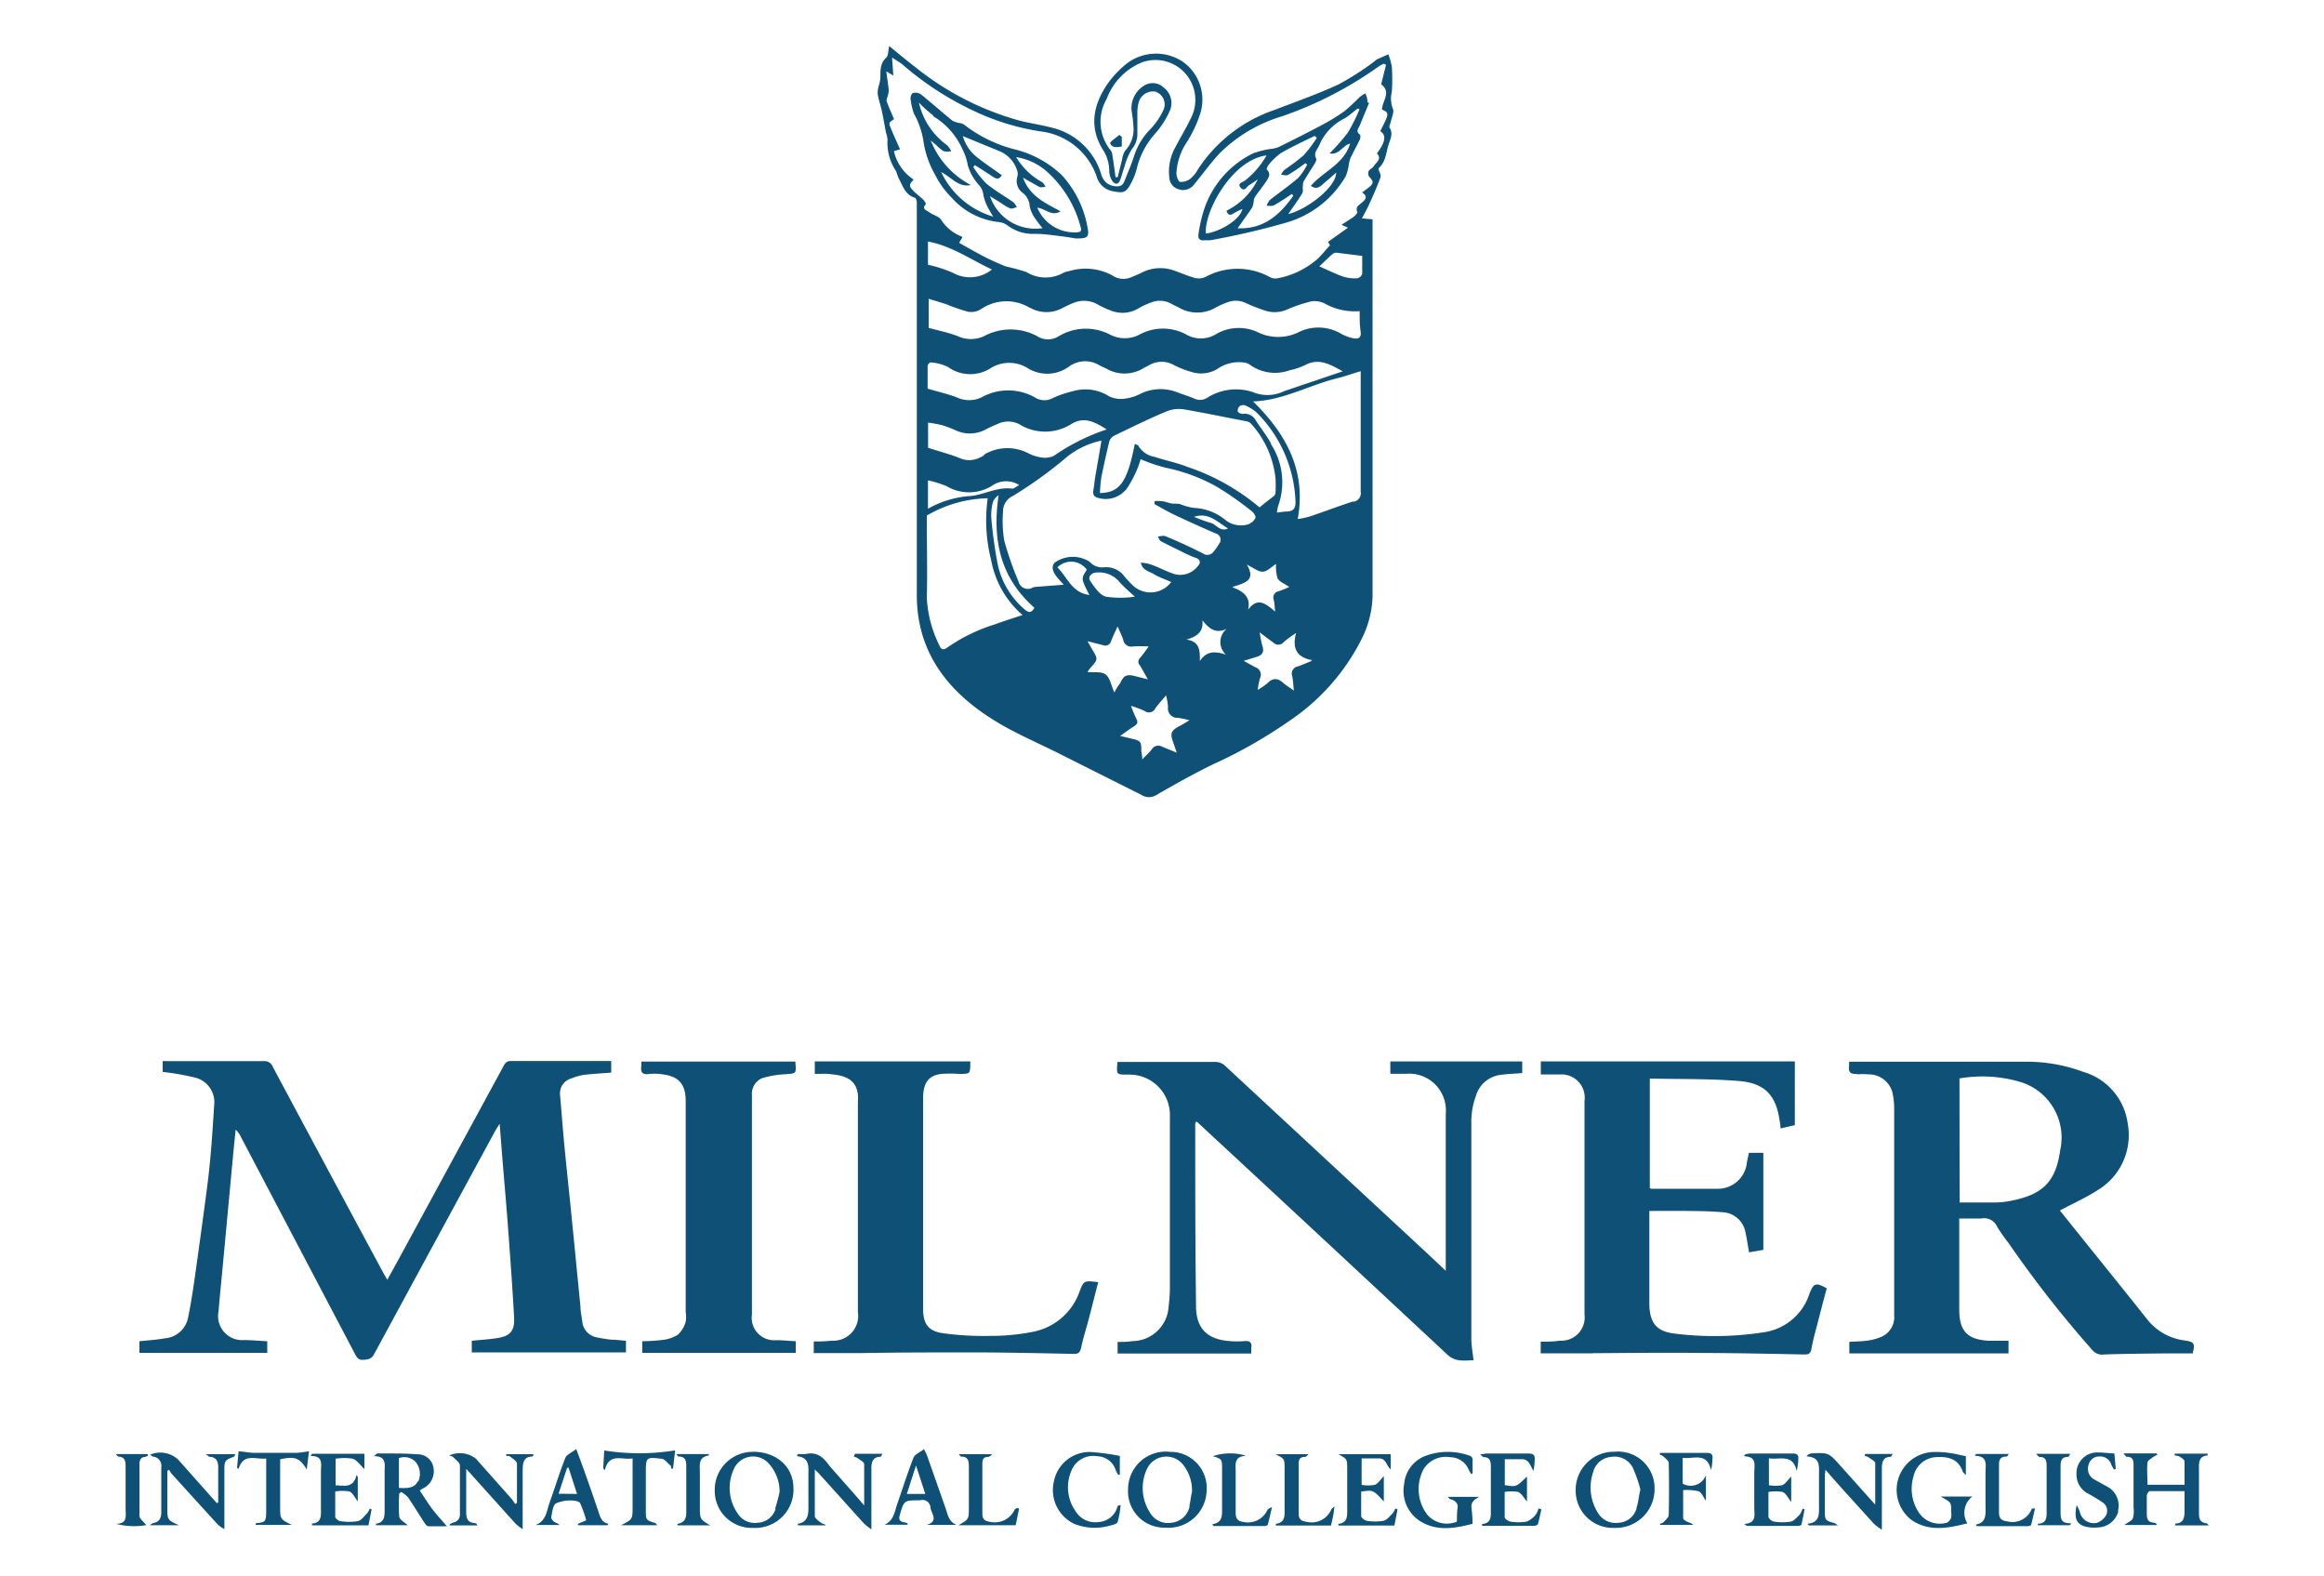<svg id="Layer_1_Image" data-name="Layer 1 Image" xmlns="http://www.w3.org/2000/svg" xmlns:xlink="http://www.w3.org/1999/xlink" viewBox="0 0 200 135.59"><defs><style>.cls-1{fill:none;}.cls-2{clip-path:url(#clip-path);}.cls-3{fill:#0f5176;}</style><clipPath id="clip-path"><rect class="cls-1" width="200" height="135.59"/></clipPath></defs><title>milner_logo</title><g class="cls-2"><path class="cls-3" d="M75.89,9.54c.13.63.24,1.26.36,1.89a2.12,2.12,0,0,1,.13.59,4.33,4.33,0,0,0,.7,2.65c.12.22.16.49.28.71.34.63.54,1.38,1.36,1.63.1,0,.17.27.18.41,0,.48,0,1,0,1.45,0,10.78,0,21.56,0,32.34,0,4.9,2.66,8.28,6.61,10.74,1.85,1.16,3.9,2,5.86,3l6.87,3.45a1.19,1.19,0,0,0,1.28,0c1.61-.93,3.23-1.84,4.9-2.65A41.27,41.27,0,0,0,111,62a18.48,18.48,0,0,0,6.12-6.9,8.74,8.74,0,0,0,1-3.73q0-15.92,0-31.84c0-.22,0-.43,0-.66l-.92-.08c.23-.43.43-.77.59-1.13.36-.78.71-1.57,1-2.37.06-.14,0-.34-.08-.51s-.1-.32,0-.37c.57-.56.58-1.34.8-2,.15-.47.4-.93.07-1.44-.06-.09.07-.3.1-.46.08-.39.33-.88.18-1.17a2.48,2.48,0,0,1-.08-1.45,16,16,0,0,0,0-2.13,5.75,5.75,0,0,0-.3-1.09c-.33.15-.65.29-1,.45a3.59,3.59,0,0,0-.3.24,24.4,24.4,0,0,1-3,1.91c-1.8.83-3.68,1.49-5.53,2.2a12.76,12.76,0,0,0-6.57,5.12,2.72,2.72,0,0,1-.63.78,1.32,1.32,0,0,1-.88.28c-.15,0-.33-.47-.33-.73a5.32,5.32,0,0,1,.91-2.71,11,11,0,0,0,1.13-2.4,4,4,0,0,0-1.49-4.5,4.16,4.16,0,0,0-4.8.14,8.66,8.66,0,0,0-1.68,1.77c-1.22,1.78-1.61,3.7-.41,5.64a3.35,3.35,0,0,1,.56,1.86,1.62,1.62,0,0,0,.25.83c.19.29.49.39.66,0s.25-.81.4-1.2a5.74,5.74,0,0,1,.63-1.51,2,2,0,0,0,.48-1.26c0-.61,0-1.23,0-1.84A3.27,3.27,0,0,1,98,8.79a1.28,1.28,0,0,1,1.41-.91,1.15,1.15,0,0,1,.69,1.63,6.13,6.13,0,0,1-1.05,1.55,5.91,5.91,0,0,0-1.41,2.23c-.24.78-.57,1.53-.87,2.29-.16.42-.44.5-.89.43-.69-.11-1-.58-1.15-1.14A5.83,5.83,0,0,0,90.58,11c-.93-.25-1.89-.38-2.83-.62a24.76,24.76,0,0,1-8.92-4.56c-.76-.58-1.5-1.2-2.31-1.86-.09.4-.06.81-.25,1-.57.52-.49,1.16-.51,1.8a4.08,4.08,0,0,1-.12.58,2.25,2.25,0,0,0-.11.73C75.61,8.58,75.78,9.05,75.89,9.54Zm9.7,44.19a14.85,14.85,0,0,0-4.09,2c-.33.24-.53.13-.65-.18a10.35,10.35,0,0,1-1.09-4.1c.06-2.21,0-4.43,0-6.65,0-.16,0-.33,0-.44A10.81,10.81,0,0,1,85,42.87a13.91,13.91,0,0,0,.3,5.34A8.19,8.19,0,0,0,88,52.92C87.08,53.22,86.33,53.46,85.59,53.73ZM82,23.47a11.49,11.49,0,0,0-2.14-.69v-2c2,.37,3.67,1.54,5.5,2.41A3,3,0,0,1,82,23.47Zm6.63,3a2.86,2.86,0,0,0,2.86,0c.28-.14.57-.28.86-.39a2.36,2.36,0,0,1,2.14.13,7.49,7.49,0,0,0,1.11.51,2.65,2.65,0,0,0,2.36-.18A6.55,6.55,0,0,1,99.14,26a2,2,0,0,1,1.67.14c.21.12.43.21.65.33a3.14,3.14,0,0,0,3.15,0,6.64,6.64,0,0,1,1-.45,2,2,0,0,1,1.62.06,14.56,14.56,0,0,0,1.66.65,2.63,2.63,0,0,0,1.9-.11,12.55,12.55,0,0,1,2.1-.7,2,2,0,0,1,1.12.2,5.32,5.32,0,0,0,3,.65c0,.65,0,1.19.08,1.73s-.16.7-.65.6a3.65,3.65,0,0,1-1-.37,3.85,3.85,0,0,0-3.6-.19,4,4,0,0,1-3.69,0,3.88,3.88,0,0,0-3.55.24,2.51,2.51,0,0,1-2.52,0,4.2,4.2,0,0,0-4,0,2.73,2.73,0,0,1-2.57,0,4.52,4.52,0,0,0-4.38.14,1.73,1.73,0,0,1-1.88,0,4.83,4.83,0,0,0-4.56,0,2.68,2.68,0,0,1-2.27,0c-.78-.3-1.62-.47-2.5-.71v-2.5c.55.17,1.05.31,1.55.48a15.72,15.72,0,0,0,1.83.63,1.61,1.61,0,0,0,1.11-.21A3.87,3.87,0,0,1,88.58,26.46Zm-8.46,4.72a3.93,3.93,0,0,1,1.42.39,3.27,3.27,0,0,0,3.68.09,3,3,0,0,1,3.16,0A3.19,3.19,0,0,0,92,31.54a2.35,2.35,0,0,1,2.63-.1c.18.1.37.17.55.26a3.12,3.12,0,0,0,3.19,0c.16-.1.33-.17.49-.26a2.14,2.14,0,0,1,2.22,0,8.26,8.26,0,0,0,1.45.56,2.72,2.72,0,0,0,2.21-.24,3.27,3.27,0,0,1,2.38-.56,1,1,0,0,1,.41.16,3.7,3.7,0,0,0,3.45.5,5.76,5.76,0,0,0,1.32-.44c1.2-.65,2.16-.07,3.25.53l-4.73,1.6-.32.11a3.27,3.27,0,0,1-2.7.07,4.62,4.62,0,0,0-3.92.5,1.14,1.14,0,0,1-1.09.07c-.47-.21-1-.36-1.46-.54a3.94,3.94,0,0,0-3.14.1,4,4,0,0,1-1.32.43,2.38,2.38,0,0,1-1.44-.2,3.77,3.77,0,0,0-3.1-.43,9,9,0,0,0-1.73.59,1.48,1.48,0,0,1-1.44,0,4.69,4.69,0,0,0-4.69-.06,2.5,2.5,0,0,1-2.13,0c-.79-.3-1.62-.49-2.51-.75,0-.56,0-1.23,0-1.9C79.81,31.38,80,31.16,80.12,31.18Zm29.23,7c-.38-.7-.88-1.33-1.32-2a1.07,1.07,0,0,0-1.1-.58.54.54,0,0,1-.46-.2.53.53,0,0,1,.17-.47.55.55,0,0,1,.49-.05,3.72,3.72,0,0,1,1,.64,11.39,11.39,0,0,1,3.31,7.68c0,.56-.21.77-.72.8-.26,0-.51.05-.88.09a3.17,3.17,0,0,1,.11-.58A6,6,0,0,0,109.36,38.19Zm-24.71,1-.45.22a2,2,0,0,1-1.66,0c-.85-.34-1.75-.57-2.71-.88V36.36a12.47,12.47,0,0,1,1.24.23,12,12,0,0,1,1.19.46,2.86,2.86,0,0,0,2.53-.1,10.9,10.9,0,0,1,1-.46,2.09,2.09,0,0,1,1.87,0,4.22,4.22,0,0,0,4.49,0c1.09-.68,2-.21,3.05.46a17.7,17.7,0,0,0-4.56,2.28,1.87,1.87,0,0,1-1.12.12,3.46,3.46,0,0,1-1.1-.37A3.91,3.91,0,0,0,84.65,39.14Zm3,2.56c-.25.13-.44.31-.6.29-1.23-.16-2.31.48-3.48.63a8.62,8.62,0,0,0-3.75,1.1V41.33a9.16,9.16,0,0,1,1.6.5,3.79,3.79,0,0,0,3.86,0A2.1,2.1,0,0,1,87.65,41.7ZM95.46,38a.87.87,0,0,1,.42-.51c1.52-.73,3-1.47,4.6-2.13a2.86,2.86,0,0,1,1.51-.12c1.75.3,3.49.67,5.24,1a.76.76,0,0,1,.42.2,8.29,8.29,0,0,1,2.12,4.75,10,10,0,0,1,0,1.17.45.45,0,0,1-.12.3c-.4.32-.82.62-1.25,1a19,19,0,0,0-6.21-3.49c-.91-.36-1.89-.55-2.82-.86a2,2,0,0,1-1.39-.93c0-.09-.2-.12-.32-.19-.64,3.27-1.28,4.2-3,4.23a13.52,13.52,0,0,1,.12-1.36Q95.09,39.54,95.46,38ZM88.15,52.41a7,7,0,0,1-2.3-3.92,38.77,38.77,0,0,1-.54-3.91,4.35,4.35,0,0,1,.14-1.38,1.2,1.2,0,0,1,.49-.59c-.56,3.76.11,7.08,3.08,9.68C88.78,52.72,88.56,52.77,88.15,52.41Zm1.06-1.92a1,1,0,0,0-.33.06.82.82,0,0,1-1.22-.5,27.85,27.85,0,0,1-1.24-3.55,10.37,10.37,0,0,1-.1-2.49,1.45,1.45,0,0,1,.85-1.34,36.2,36.2,0,0,0,4.69-3.39,7.12,7.12,0,0,1,2.93-1.37C94.61,39,94.43,40,94.26,41c-.07.4-.1.81-.17,1.21s.13.58.49.65A2.29,2.29,0,0,0,97,42a9.73,9.73,0,0,0,.92-1.77,5.88,5.88,0,0,0,.24-.72,14.73,14.73,0,0,0,2.18.74,15.07,15.07,0,0,1,4.36,1.62A27.39,27.39,0,0,1,107.74,44c.17.12.36.47.3.58a1.21,1.21,0,0,1-.64.54,2.17,2.17,0,0,1-1.91-.35,4.51,4.51,0,0,0-2.77-1.07,5.32,5.32,0,0,1-1.17-.33c-.28-.06-.58,0-.87-.08s-.45-.14-.69-.17a3.33,3.33,0,0,0-.63,0l0,.26c.58.31,1.14.65,1.74.93q1.74.82,3.5,1.58a.56.56,0,0,1,.3.92,4.83,4.83,0,0,1-.45.64.65.65,0,0,1-.92.17c-1-.5-2.05-1-3.08-1.42a.83.83,0,0,0-.32-.1,3.32,3.32,0,0,0-.49.07c.09.14.15.34.27.4.66.35,1.33.66,2,1,.32.15.64.31,1,.43s.47.4.18.7a1.91,1.91,0,0,1-2,.7c-.63-.2-1.23-.52-1.85-.76a3.51,3.51,0,0,0-1.06-.23c.12.67.72.74,1.14,1s1,.45,1.47.67a2.22,2.22,0,0,1-3.21.37,8.77,8.77,0,0,1-.81-.85,1.94,1.94,0,0,0-1.75-.79,1.44,1.44,0,0,1-1.24-.47,2.68,2.68,0,0,0-3,.06c-.32.32-.18.7,0,1s.49.59.76.91Zm8.45.85a8.66,8.66,0,0,1-2.48,0c-.54-.14-1-.83-1.36-1.36-.23-.33.1-.72.57-.72a2.27,2.27,0,0,1,1.86.71C96.67,50.47,97.18,50.89,97.66,51.34ZM91,48.82a1.66,1.66,0,0,1,2.53.2c-.5.77-.5.77.22,2.17C92.23,51,91.86,49.66,91,48.82Zm4.89,10.74c-.26-.57-.36-1.23-.73-1.52s-1-.16-1.57-.22a2.77,2.77,0,0,1,.22-.32c.7-.78.7-.77.16-1.66-.11-.19-.21-.38-.38-.67l1.33.34a.52.52,0,0,0,.7-.35c.15-.4.34-.78.56-1.26.18.43.36.77.48,1.14a.7.7,0,0,0,.85.58,12.49,12.49,0,0,1,1.34,0,11.61,11.61,0,0,1-.75,1,.44.44,0,0,0,0,.63c.21.34.4.71.68,1.2l-1.08-.27c-.72-.19-1-.08-1.29.59C96.22,59,96.08,59.24,95.91,59.56Zm5.62,2.91c-.74.39-.83.62-.54,1.42l.3.87L100,64.24a.65.65,0,0,0-.87.22c-.21.28-.48.51-.83.88,0-.35-.07-.56-.08-.78,0-.76-.07-.83-.82-1l-1-.24c.46-.32.79-.58,1.15-.8s.41-.38.22-.72a11.05,11.05,0,0,1-.44-1.07,8.94,8.94,0,0,1,1.17.44.61.61,0,0,0,.93-.23c.25-.35.55-.67.92-1.11a5.81,5.81,0,0,1,.17,1,.8.8,0,0,0,.84.93,8.62,8.62,0,0,1,1,.21C102,62.19,101.77,62.33,101.53,62.46Zm3.95-6.16c-.87-.28-1.63-.32-2.2.57,0-.92,0-1.69-1.16-1.85.88-.25,1.48-.64,1.38-1.65.56.69,1.13,1.19,2.1.72A1.45,1.45,0,0,0,105.48,56.3ZM104.23,45a12.16,12.16,0,0,1-1.47-.53c1.23-.42,2,.44,2.92,1C105,45.78,104.7,45.15,104.23,45Zm1.85,5.5c1-.34,2.06-.52,1.22-1.92.58.28,1,.63,1.38.61s.74-.42,1.14-.67a3.28,3.28,0,0,0,.13,1.25c.18.31.64.47,1,.73a8.87,8.87,0,0,1-.9.37.55.55,0,0,0-.43.75c.06.26.07.53.12,1-.79-.65-1.49-1.3-2.33-.16C107.64,51.43,107.1,50.91,106.08,50.54Zm6.74,6.39c-.38.15-.75.32-1.13.45a.63.63,0,0,0-.48.85c.07.34.08.69.14,1.23-.39-.28-.66-.44-.9-.65-.45-.4-.88-.5-1.36,0a6.72,6.72,0,0,1-.85.59,6.11,6.11,0,0,1,.19-1,.67.67,0,0,0-.4-.95l-1-.55,1.11-.34c.47-.14.67-.41.51-.92-.11-.33-.15-.68-.25-1.19.48.35.82.63,1.19.88a.58.58,0,0,0,.84,0,7.16,7.16,0,0,1,1.11-.82c-.34,1.25,0,2.09,1.38,2.33Zm3.64-13.75c-1.27.41-2.52.89-3.78,1.31a8,8,0,0,1-1,.21c.76-4.17-1-7.33-3.84-10.12,2.58-.09,4.82-1.4,7.26-2,.64-.16,1.27-.39,2-.6,0,.22,0,.38,0,.54,0,3.28,0,6.56,0,9.83A.74.74,0,0,1,116.47,43.17Zm.77-21.12c0,.51,0,1,0,1.54a.58.58,0,0,1-.41.38,3.36,3.36,0,0,1-1.2-.13c-.69-.24-1.34-.57-2.08-.89.38-.36.77-.74,1.18-1.1a.52.52,0,0,1,.36-.07ZM76.88,6.5l-.11-1.55c.44.29.75.46,1,.69a26.68,26.68,0,0,0,6.53,4.13,20.62,20.62,0,0,0,5.28,1.54,5.83,5.83,0,0,1,4.79,3.86,1.76,1.76,0,0,0,1.33,1.27c1,.2,1.2.16,1.66-.72a5.3,5.3,0,0,0,.49-1.3,6.91,6.91,0,0,1,1.63-3,7.66,7.66,0,0,0,1.24-2,1.68,1.68,0,0,0-.59-1.9,1.36,1.36,0,0,0-1.51-.24,2.27,2.27,0,0,0-1.24,2.24,11.58,11.58,0,0,1,.16,1.33,2.67,2.67,0,0,1-.7,2.1,1.73,1.73,0,0,0-.27.76c-.13.51-.25,1-.38,1.53H96c-.08-.61-.16-1.22-.26-1.82a1,1,0,0,0-.14-.46,3.91,3.91,0,0,1-.36-4.45,5.45,5.45,0,0,1,3-3.13,3.43,3.43,0,0,1,4.23,4.82c-.39.82-.87,1.6-1.29,2.41a4.33,4.33,0,0,0-.55,2.68,1.11,1.11,0,0,0,.81,1,1.18,1.18,0,0,0,1.31-.4c.73-.89,1.41-1.83,2.19-2.68A12.84,12.84,0,0,1,110.35,10a32.59,32.59,0,0,0,8.34-4.31,2.64,2.64,0,0,1,.41-.21l.18.1-.42,1.68c.9.65.1,1.42.07,2.16.64.31.64.31-.15,1.87.54.32.46.91-.28,1.91.45.5-.08.77-.29,1.11-.1.17-.35.25-.43.42a.53.53,0,0,0,.06.49c.36.35.39.55,0,.87-.18.15-.38.29-.62.47.53.35.28.62,0,.86s-.6.37-.41.84c0,.09-.21.32-.36.43s-.62.4-1,.65l.55.25-1.72,1.23.18.28c-.37.4-.67.78-1,1.11a7.21,7.21,0,0,1-3.55,1.74,1,1,0,0,1-.63-.11,5.77,5.77,0,0,0-5.56,0,1.38,1.38,0,0,1-.87.08c-.62-.17-1.22-.44-1.83-.65a3.5,3.5,0,0,0-2.71.16c-.33.16-.67.31-1,.44a1.68,1.68,0,0,1-1.58-.17,4.85,4.85,0,0,0-3.73-.37,1.62,1.62,0,0,0-.48.14,3.12,3.12,0,0,1-3.18-.06,17.06,17.06,0,0,0-1.76-.48,20.29,20.29,0,0,1-2-.91c-.47-.24-.93-.51-1.39-.76l-.65-.37.27-.44c0-.06-.05-.1-.08-.11A3.67,3.67,0,0,1,81,18.92c-.19-.3-.66-.4-1-.64s-.7-.28-.31-.74c0,0-.12-.25-.22-.35-.27-.26-.57-.47-.84-.74-.42-.43-.42-.56,0-1A3.93,3.93,0,0,1,76.93,13l.53-.15c-.27-.6-.53-1.17-.77-1.75s-.2-.53.25-.85c-.21-.5-.45-1-.63-1.53-.05-.15.07-.36.11-.55a1.53,1.53,0,0,0,.06-.44c-.05-.49-.13-1-.21-1.59Zm26.79,14.17c.16,0,.34,0,.5,0a66,66,0,0,0,6.54-1.52,8.68,8.68,0,0,0,5.11-4,4.2,4.2,0,0,0,.25-.94,3.15,3.15,0,0,1,.14-.59c.26-.55.56-1.08.82-1.63.05-.11.06-.36,0-.41-.4-.29-.11-.54,0-.81l.79-1.92-.15-.06a.59.59,0,0,0,0-.17c0-.2-.1-.39-.16-.59a3.23,3.23,0,0,0-.49.31,17.48,17.48,0,0,1-1.3,1.21,16,16,0,0,1-1.93,1.19c-1.26.67-2.53,1.31-3.81,1.94a2.69,2.69,0,0,1-.59.13,7.6,7.6,0,0,0-1.54.38,8.26,8.26,0,0,0-4.17,4.66,12.55,12.55,0,0,0-.55,2.37C103.09,20.5,103.26,20.74,103.67,20.67Zm12.1-10.51a12.38,12.38,0,0,0,1.05-.82l.18.06a15.83,15.83,0,0,1-1,2,17.88,17.88,0,0,1-1.58,1.8c.84.16,1.11-.68,1.77-.85-.53,1.78-2.29,2.38-3.38,3.64.55.4.86,0,1.18-.27s.64-.55,1-.87c0,1.27-2.58,3.22-4.12,3.56.41-.6.83-1.17,1.2-1.78.11-.18,0-.45.06-.68a.85.85,0,0,1,.06-.35c.3-.49.62-1,.91-1.45.09-.15.23-.4.17-.5-.28-.53.16-.83.3-1.24A4.53,4.53,0,0,1,115.77,10.16Zm-6.63,4.07a5.47,5.47,0,0,1,1.11-1.07c.94-.54,1.93-1,2.9-1.47l.17.18a11.82,11.82,0,0,1-1.14,1.5,18.93,18.93,0,0,1-1.64,1.24,1.81,1.81,0,0,0-.3.43c.21,0,.47.1.62,0,.51-.29,1-.65,1.48-1l.15.12a5,5,0,0,1-.75,1.13c-.78.68-1.64,1.27-2.45,1.91a1.59,1.59,0,0,0-.28.49,1.48,1.48,0,0,0,.58,0c.54-.3,1.06-.65,1.59-1l.12.15c-1.16,1.65-2.56,2.9-4.79,2.8.43-.62.86-1.2,1.26-1.8a1.93,1.93,0,0,0,.13-.6.85.85,0,0,1,.1-.29c.32-.47.68-.91,1-1.39.17-.28.41-.61,0-1C109,14.56,109.07,14.31,109.15,14.22Zm-.15-.85a7.34,7.34,0,0,1-1.84,2.15c-.18.15-.72.23-.38.62s.51-.09.73-.22.49-.33.74-.49a5.84,5.84,0,0,1-2.69,2.69c.14.44.36.4.64.21a7,7,0,0,1,.73-.36c-.23,1-2.07,2-3.14,2.11C103.6,18.25,106,13.76,109,13.37Zm-29.53-1.3a8.17,8.17,0,0,0,1,2.93,7.58,7.58,0,0,0,1.44,2,6.29,6.29,0,0,0,4,2.09,1.54,1.54,0,0,1,.82.31,3.61,3.61,0,0,0,2.34.71c.74,0,1.48.11,2.22.2.5.06,1,.15,1.32.2,1,0,1.14-.12,1-.91a9,9,0,0,0-2.22-4.54,9,9,0,0,0-4.06-2.22,11.85,11.85,0,0,1-4.37-2.14,1,1,0,0,0-.35-.12,2,2,0,0,1-.64-.21c-.91-.74-1.78-1.51-2.69-2.25A.85.85,0,0,0,78.58,8c-.11,0-.24.32-.22.48a5.53,5.53,0,0,0,.29,1.29A7.23,7.23,0,0,1,79.46,12.07ZM90,14.68a9.7,9.7,0,0,1,3,4.86c.1.34,0,.43-.34.45a3.46,3.46,0,0,1-3.39-2.12c.68.07,1.24.79,2,.31-1.3-.7-2.65-1.3-3.23-2.89.53.3,1,.57,1.4.79.15.07.36,0,.55,0-.1-.14-.18-.33-.31-.41a5.9,5.9,0,0,1-2.23-2.15A5.22,5.22,0,0,1,90,14.68ZM86,13a2.67,2.67,0,0,1,1.55,1.72.86.86,0,0,1,0,.49,1.25,1.25,0,0,0,.47,1.39,1.51,1.51,0,0,1,.59,1.13,2.72,2.72,0,0,0,.5,1.1,8.07,8.07,0,0,0,.61.8,4.11,4.11,0,0,1-4.52-2.75l.92.57a4.64,4.64,0,0,0,.81.48c.16.06.39-.06.58-.1a1.54,1.54,0,0,0-.3-.43c-.77-.54-1.6-1-2.33-1.61a8.38,8.38,0,0,1-1.12-1.42l.14-.16c.52.32,1,.64,1.55,1,.29.19.54.26.76-.14-.67-.48-1.36-.94-2-1.44a3.63,3.63,0,0,1-1.35-1.92Zm-5.69-3a6.26,6.26,0,0,1,2.52,2.85,4.7,4.7,0,0,1,.46,1.38,4.41,4.41,0,0,0,1,1.74,1.44,1.44,0,0,1,.34.83,4.5,4.5,0,0,0,.59,1.41c.05.11.12.21.26.43A7.21,7.21,0,0,1,81,14.81c.88.42,1.45,1.34,2.55,1.11a7.41,7.41,0,0,1-3.45-3.83l.47.39a3.44,3.44,0,0,0,.64.53,1.76,1.76,0,0,0,.65,0,2.06,2.06,0,0,0-.35-.51,6.22,6.22,0,0,1-2.43-3.67A11.2,11.2,0,0,0,80.32,9.94Zm16.23,1.77,0,.83c-.39.08-.86.14-1-.28,0-.15.51-.47.79-.71Zm30.08,84.48q0,9.47,0,18.94c0,.59.12,1.18.19,1.85-.8,0-1.54.19-2.29-.52q-10.72-10-21.51-20l-.08,0a.52.52,0,0,0-.07.18c0,5.23,0,10.46.07,15.69,0,1.94,1,2.87,2.93,3a7.36,7.36,0,0,0,1.23,0c.53-.05.67.17.59.64,0,.14,0,.29,0,.43H96.18v-1c.44,0,.86,0,1.28-.07a3.15,3.15,0,0,0,3.11-3,13.15,13.15,0,0,0,.11-1.67q0-7.32,0-14.64a3.48,3.48,0,0,0-3.44-3.62H97c-.93,0-.93,0-.83-1.09l.58,0c2.59,0,5.17,0,7.76,0a1.23,1.23,0,0,1,.94.35Q114.2,99.84,123,108l1.42,1.34v-.72q0-6.4,0-12.79A3.16,3.16,0,0,0,121,92.39c-.42,0-.85,0-1.35,0,0-.26,0-.43,0-.59s0-.29,0-.47h11.35v1c-.64.05-1.28.07-1.92.16A2.54,2.54,0,0,0,127,94.34,6.2,6.2,0,0,0,126.63,96.19Zm33.18-3.81a5.51,5.51,0,0,1,1,0,2.1,2.1,0,0,1,2.1,1.74,7.15,7.15,0,0,1,.11,1.22c0,1.81,0,3.61,0,5.42,0,4.12,0,8.23,0,12.35a1.84,1.84,0,0,1-1.2,1.89,4.53,4.53,0,0,1-1.12.29c-.51.07-1,.07-1.54.1v1h13.7v-1.09c-.6,0-1.16,0-1.71,0-1.81-.11-2.51-.81-2.53-2.61,0-2.55,0-5.1,0-7.65a1.81,1.81,0,0,1,0-.26c.64,0,1.28,0,1.9,0a1.21,1.21,0,0,1,1.35.69,14.75,14.75,0,0,0,1,1.43,96.85,96.85,0,0,0,7.22,9.22,1.1,1.1,0,0,0,1,.36c1.67-.06,3.35-.07,5-.09h2.62c.21-.86.15-1-.72-1.12a4.89,4.89,0,0,1-3.21-1.83c-1.91-2.41-3.84-4.79-5.76-7.18l-1.74-2.17c1.13-.6,2.25-1.1,3.27-1.76a5.52,5.52,0,0,0,2.57-5.71,5.36,5.36,0,0,0-3.81-4.45,14,14,0,0,0-4.91-.88c-4,0-8.08,0-12.12,0h-3.14c0,.15,0,.27,0,.4C159.05,92.25,159.27,92.45,159.81,92.39Zm8.83.35a11.49,11.49,0,0,1,5.36.34,5,5,0,0,1,3.31,5.82c-.38,2.72-1.49,3.81-4.16,4.35a7.24,7.24,0,0,1-1.27.16c-1.06,0-2.11,0-3.23,0ZM188,130c0-.53,0-1.08,0-1.7-1,0-2,0-3,0-.09,0-.24.24-.25.38,0,.52,0,1,0,1.56s.16.75.66.78c.08,0,.15.06.22.19h-2.82c.3-.22.63-.34.74-.57a2.3,2.3,0,0,0,.06-.93c0-1.19,0-2.38,0-3.57,0-.43,0-.8-.59-.8-.07,0-.14-.14-.28-.29h2.86l.06.13a1.89,1.89,0,0,0-.36.18c-.18.14-.47.3-.49.48-.06.62,0,1.25,0,1.91H188c0-.67,0-1.32,0-2,0-.15-.25-.31-.42-.42a1.31,1.31,0,0,0-.43-.1l0-.16h2.83a.67.67,0,0,1,0,.16c-.71.05-.75.53-.74,1.1,0,1.25,0,2.49,0,3.74,0,.52,0,.93.69,1,0,0,.06.07.15.18h-2.91c0-.07.05-.16.07-.16C187.89,131.05,188,130.62,188,130Zm-63.39-1.21h2.7c-.47.24-.76.5-.67,1a12.42,12.42,0,0,1,.09,1.32c-1.44.36-3,.69-4.47-.2a3.1,3.1,0,0,1-1.42-3.23,2.85,2.85,0,0,1,1.82-2.41,5.54,5.54,0,0,1,3.87,0,.37.37,0,0,1,.2.28c0,.4,0,.81,0,1.22l-.11.06a2.6,2.6,0,0,1-.21-.34,1.74,1.74,0,0,0-1.6-1.11,2.25,2.25,0,0,0-2.28,1,3.63,3.63,0,0,0,.29,3.93,2.22,2.22,0,0,0,2.33.69c.08,0,.23-.07.23-.11,0-.39,0-.78.06-1.16s-.25-.68-.68-.75C124.71,128.92,124.69,128.88,124.58,128.78Zm7.82,1,.22.07c-.1.43-.18.86-.3,1.28,0,.07-.21.14-.32.14h-4.3a.73.73,0,0,1-.18,0,.59.59,0,0,1,0-.15c.69-.07.77-.51.75-1.1,0-1.28,0-2.57,0-3.85,0-.48-.08-.81-.65-.81,0,0-.1-.08-.28-.25.31,0,.47-.06.62-.06,1.17,0,2.34,0,3.52,0,.45,0,.61.13.56.57a4.22,4.22,0,0,1-.11.92c-.27-.43-.36-1-1-1s-1,0-1.46,0v2.23c1,.17,1,.15,1.91-.74v2.15c-.28-.32-.47-.7-.76-.82a3.29,3.29,0,0,0-1.16,0c0,.74,0,1.45,0,2.16,0,.15.31.36.5.39a4.27,4.27,0,0,0,1.39,0,2,2,0,0,0,.76-.57A1.52,1.52,0,0,0,132.4,129.79Zm6.53-4.88a3.28,3.28,0,0,0-3.36,3.33,3.2,3.2,0,0,0,3.34,3.22,3.33,3.33,0,0,0,3.45-3.39A3.14,3.14,0,0,0,138.93,124.91Zm1.89,4.83a1.69,1.69,0,0,1-1.58,1.28,1.77,1.77,0,0,1-1.76-.86,4.08,4.08,0,0,1-.39-3.54,1.71,1.71,0,0,1,1.49-1.26,1.76,1.76,0,0,1,1.92.95,12,12,0,0,1,.64,1.85C141,128.84,141,129.3,140.83,129.74Zm-44.65-.17.24-.09a7.7,7.7,0,0,1-.26,1.48c-.07.17-.46.26-.72.32a4.73,4.73,0,0,1-3-.16,3.22,3.22,0,0,1-1.76-3.67,3.13,3.13,0,0,1,3.12-2.52,19.52,19.52,0,0,1,2.55.34v1.62l-.14,0a3.46,3.46,0,0,1-.21-.39,1.7,1.7,0,0,0-1.59-1.2,2,2,0,0,0-2.11,1,3.56,3.56,0,0,0,.2,3.66,2,2,0,0,0,2,1,1.8,1.8,0,0,0,1.64-1.3A.76.76,0,0,1,96.18,129.57Zm23.89.23.18.06-.27,1.4h-4.82a.73.73,0,0,1,0-.14c.74-.1.77-.6.76-1.2,0-1.12,0-2.23,0-3.35s0-1-.75-1.45h4.49v1.3c-.37-.3-.38-.93-1-.94h-1.5v2.28a3.33,3.33,0,0,0,1.12,0c.3-.11.51-.47.79-.75v2.18c-.91-1-.91-1-1.95-.85,0,.69,0,1.39,0,2.09,0,.16.3.39.48.42a4.25,4.25,0,0,0,1.44,0c.3-.07.54-.4.78-.63A1.49,1.49,0,0,0,120.07,129.8Zm-19.39-4.88a3.24,3.24,0,0,0-3.62,3.22,3.12,3.12,0,0,0,3.22,3.3,3.28,3.28,0,0,0,3.54-3.15A3.11,3.11,0,0,0,100.68,124.92Zm1.68,4.66a1.77,1.77,0,0,1-1.58,1.44,1.79,1.79,0,0,1-1.85-.9,3.87,3.87,0,0,1-.24-3.74,1.84,1.84,0,0,1,3.11-.35,3.55,3.55,0,0,1,.76,2.35C102.48,128.77,102.45,129.19,102.35,129.58Zm6.76.26s.09-.05.33-.18c-.14.6-.24,1.05-.36,1.5,0,.07-.17.14-.26.14h-4.4s0,0-.07-.07,0-.1,0-.1c.68-.1.8-.55.79-1.16,0-1.17,0-2.34,0-3.51,0-.92,0-.92-.79-1.17a4.74,4.74,0,0,1,2.75-.07s0,.05,0,.05c-.92.07-.8.73-.79,1.35,0,1.19,0,2.38,0,3.57,0,.51.22.7.67.76A1.85,1.85,0,0,0,109.11,129.84Zm5.7-.19c-.05.36-.07.59-.12.82s-.11.51-.18.79h-4.74a.79.79,0,0,1,0-.15c.71-.09.77-.57.75-1.16,0-1.19,0-2.38,0-3.57,0-.86,0-.86-.77-1.26h2.84c-.14.11-.22.23-.29.23-.51,0-.58.27-.57.67,0,1.4,0,2.79,0,4.19,0,.49.22.67.65.72a1.84,1.84,0,0,0,2.17-1.08S114.63,129.78,114.81,129.64Zm22.25-13.21h-4.5v-1c.55,0,1.1,0,1.65-.09a2,2,0,0,0,2.12-2.25q0-9.19,0-18.38a2,2,0,0,0-2.16-2.27c-.52,0-1,0-1.6,0V91.32h21.86v5.49l-1.23.28c0-.31-.07-.59-.11-.87-.33-2-1.27-3-3.36-3.2-2.57-.22-5.16-.16-7.78-.22v9.42s.09.06.14.06c1.86,0,3.72,0,5.58,0a2.51,2.51,0,0,0,2.64-2.31l.17-.78h1.24v8.35l-1.23.21c-.1-.58-.18-1.13-.3-1.67a2.1,2.1,0,0,0-2-1.78c-1-.09-2-.1-3-.11s-2.15,0-3.28,0c0,.24,0,.44,0,.63,0,2.44,0,4.88,0,7.32,0,1.93.86,2.45,2.23,2.61a27.63,27.63,0,0,0,7.62-.12,4.85,4.85,0,0,0,3.93-3.32c.35-.9.53-1,1.49-.46-.28,1-.56,2.1-.83,3.15-.18.68-.37,1.36-.49,2.05-.07.41-.24.5-.62.49-2.88-.06-5.77-.12-8.65-.13C143.39,116.37,140.22,116.41,137.06,116.43Zm41.16,14.63-.12.16h-2.75c0-.07,0-.13,0-.13.65,0,.77-.42.75-1,0-1.28,0-2.56,0-3.85,0-.49,0-.91-.66-.9,0,0-.09-.09-.24-.26h2.94c-.09.13-.14.26-.18.26-.61,0-.66.37-.66.86q0,1.87,0,3.74C177.34,130.5,177.25,131.1,178.21,131.06Zm-3.12-1.27c-.11.46-.21.93-.33,1.39,0,.06-.18.12-.27.12l-4.35,0s-.08,0-.12-.07a.33.33,0,0,1,0-.07c.85-.17.83-.8.81-1.48,0-1,0-2,0-3,0-.63.24-1.42-.93-1.43l.12-.16h2.82c-.08.1-.13.22-.18.22-.62,0-.68.33-.67.82,0,1.34,0,2.68,0,4,0,.52.24.7.68.75a1.79,1.79,0,0,0,2.14-1.06C174.83,129.82,174.9,129.78,175.09,129.79Zm7.17.24a1.86,1.86,0,0,1-1.75,1.38,3.24,3.24,0,0,1-.67,0c-1.11-.12-1.45-.63-1.16-1.93.12.26.2.39.25.54a1.25,1.25,0,0,0,1.48,1,1.51,1.51,0,0,0,.8-.66.86.86,0,0,0-.3-1.1,13.53,13.53,0,0,0-1.18-.72,1.85,1.85,0,0,1-1.07-1.75,1.78,1.78,0,0,1,1.78-1.83c.48,0,1,.06,1.48.09l.12,1.33-.15.05a4,4,0,0,1-.23-.41,1,1,0,0,0-1.07-.71.9.9,0,0,0-.87.66,1.05,1.05,0,0,0,.46,1.31l1.07.59A1.85,1.85,0,0,1,182.27,130ZM167,128.76h2.74a1.75,1.75,0,0,0-.43,2.31c-1.62.4-3.22.74-4.74-.24a3.26,3.26,0,0,1,1.91-5.9,8.06,8.06,0,0,1,1.33.09c.44.06.87.17,1.37.27v1.63c-.14-.16-.24-.22-.27-.3-.38-1.11-1.27-1.33-2.4-1.24a2.1,2.1,0,0,0-1.83,1.63,3.69,3.69,0,0,0,.37,3,2.17,2.17,0,0,0,2.5,1,.73.73,0,0,0,.36-.43,1.63,1.63,0,0,0,0-.55C167.93,129.27,167.92,129.27,167,128.76Zm-19.63-3.26a4.81,4.81,0,0,1-.12,1c-.36-1.61-1.53-.93-2.44-1.07v2.22a1.39,1.39,0,0,0,2-.73v2.21c-.23-.32-.37-.72-.63-.82a4.57,4.57,0,0,0-1.33-.1c0,.84,0,1.63,0,2.42,0,.11.24.25.39.32s.32.08.46.25h-2.84l0-.11c.11,0,.25-.06.32-.14s.43-.39.43-.6q.05-2.23,0-4.47c0-.19-.28-.39-.45-.56a1.11,1.11,0,0,0-.31-.16l0-.15.52,0c1.17,0,2.35,0,3.52,0C147.25,125,147.41,125.12,147.38,125.5Zm7.75,4.3.18.07c-.09.44-.17.87-.27,1.3,0,.06-.18.12-.28.12h-4.41s-.08-.05-.24-.17c1.12-.07.86-.82.87-1.43,0-1,0-2,0-3,0-.61.25-1.37-.88-1.39l.09-.16a2.05,2.05,0,0,1,.41-.08c1.23,0,2.45,0,3.68,0,.36,0,.52.1.49.47a5.61,5.61,0,0,1-.14,1.05c-.32-1.56-1.48-.94-2.39-1.11v2.32a3.46,3.46,0,0,0,1.13,0c.29-.11.49-.45.79-.75v2.19c-.28-.35-.45-.74-.74-.86a3.53,3.53,0,0,0-1.22,0c0,.73,0,1.43,0,2.13,0,.16.3.4.48.42a4.51,4.51,0,0,0,1.44,0c.28-.06.52-.36.75-.58A1.71,1.71,0,0,0,155.13,129.8Zm-85-37.4V91.32H83.5a.21.21,0,0,1,0,.08c0,1,0,1-.95,1a11.86,11.86,0,0,0-1.56,0c-1.1.15-1.54.78-1.55,2.08,0,2.18,0,4.36,0,6.53q0,5.78,0,11.56c0,1.31.41,1.95,1.7,2.14a26,26,0,0,0,4.16.23,18.31,18.31,0,0,0,3.59-.35,5.32,5.32,0,0,0,4-3.42c.38-1,.39-1,1.62-.85-.26,1-.51,2-.77,3s-.51,1.75-.7,2.64c-.09.41-.24.54-.66.53-2.79-.06-5.58-.12-8.37-.13-3.29,0-6.59,0-9.88.06h-4.1v-1c.51,0,1,0,1.5-.07a2.14,2.14,0,0,0,2.3-2.46q0-8.85,0-17.71c0-.11,0-.22,0-.34.14-1.76-.81-2.28-2.29-2.41C71.12,92.36,70.62,92.4,70.1,92.4Zm90.38,32.7h2.39c-.08.11-.14.24-.2.25-.63,0-.74.46-.74,1q0,2.4,0,4.8c0,.09,0,.18,0,.47a5.09,5.09,0,0,1-.69-.52c-1.37-1.52-2.74-3-4.17-4.65,0,.22-.05.35-.05.48q0,1.54,0,3.07c0,.78.05.84.83,1.05a1.75,1.75,0,0,1,.3.2h-2.5l-.13-.14c1.1-.11,1-.87,1-1.58s0-1.71,0-2.57.14-1.57-1.07-1.65l.11-.14a1,1,0,0,1,.3-.12c1.48-.07,1.49-.07,2.5,1.06l3,3.35c0-1.25,0-2.41,0-3.56,0-.18-.36-.35-.57-.51a1.26,1.26,0,0,0-.34-.13ZM42.5,97.52q-5.16,9.5-10.31,19c-.24.44-.54.45-.94.48s-.55-.21-.7-.5l-9.83-18.7a1.82,1.82,0,0,0-.44-.6c-.09.87-.18,1.75-.26,2.62q-.43,4.61-.86,9.22c-.12,1.26-.25,2.52-.35,3.78A2.07,2.07,0,0,0,21,115.3c.65,0,1.3.07,2,.1v1H12v-1c.76-.08,1.48-.12,2.19-.25a2.21,2.21,0,0,0,2-1.8c.26-1.29.46-2.59.64-3.9.34-2.45.68-4.89,1-7.35s.45-4.66.6-7a2.18,2.18,0,0,0-1.63-2.38A21.68,21.68,0,0,0,14,92.23V91.3a3.33,3.33,0,0,1,.39,0c2.77,0,5.54,0,8.32,0a.74.74,0,0,1,.76.48q4.76,8.9,9.54,17.78c.09.16.19.32.32.55.37-.67.72-1.29,1.06-1.92l8.94-16.46c.14-.26.27-.44.62-.44,2.77,0,5.54,0,8.32,0l.33,0v1c-.79.06-1.56.1-2.33.19a4.58,4.58,0,0,0-1.07.3,1.33,1.33,0,0,0-1,1.45c.13,1.52.24,3,.39,4.55.2,2.07.43,4.14.63,6.21.25,2.46.48,4.92.73,7.38,0,.44.1.89.16,1.33a1.52,1.52,0,0,0,1.22,1.36,11.22,11.22,0,0,0,1.31.21c.4,0,.81.06,1.23.09v1H40.6v-1c.68-.07,1.37-.11,2.06-.21,1.24-.17,1.65-.6,1.58-1.83-.13-2.43-.31-4.86-.49-7.29-.15-2.1-.34-4.19-.51-6.28L43,96.7C42.79,97,42.63,97.28,42.5,97.52ZM31.83,129.8l.15.06-.27,1.38H26.85a.64.64,0,0,1,0-.15c.72-.06.79-.52.77-1.12,0-1.13,0-2.27,0-3.41,0-.58.22-1.31-.89-1.28l.13-.2h4.5v1.32c-.34-.32-.62-.75-1-.89a4.73,4.73,0,0,0-1.48,0v2.29c.71,0,1.52.3,1.8-.88l.11.13v2.13c-.27-.34-.43-.73-.71-.85a3.58,3.58,0,0,0-1.23,0c0,.73,0,1.45,0,2.17,0,.14.28.37.45.38a4.74,4.74,0,0,0,1.5,0c.29-.07.53-.41.77-.65A1.81,1.81,0,0,0,31.83,129.8Zm4.29-1.56.27-.17a1.63,1.63,0,0,0,.92-1.74,1.36,1.36,0,0,0-1.4-1.2c-1.14-.1-2.3-.06-3.45-.08,0,0-.08.07-.28.24,1.14,0,.91.76.92,1.36,0,1.12,0,2.23,0,3.35,0,.6-.09,1-.75,1.11,0,0,0,.06,0,.12h2.74c-.25-.24-.69-.45-.73-.73a12.83,12.83,0,0,1,0-2l.17-.13a2.61,2.61,0,0,1,.59.47c.49.72.94,1.47,1.42,2.2.08.12.2.27.31.28.54,0,1.09,0,1.61,0-.44-.51-.85-.95-1.22-1.43S36.49,128.79,36.12,128.24Zm-.17-.78c-.23.47-.67.63-1.62.56v-2.56a1.33,1.33,0,0,1,1.43.32A1.61,1.61,0,0,1,36,127.46ZM25.59,125a9,9,0,0,0,1-.14l-.19,1.57c-.63-1-1-1.15-2.29-.87v3.32q0,.36,0,.73c0,1.1,0,1.1,1,1.59H22c0-.07,0-.15.08-.15.75-.07.83-.1.83-1.13,0-1.45,0-2.9,0-4.43-.89.11-1.95-.51-2.38.9l-.13-.1.13-1.41c.47,0,.87.12,1.28.12Q23.72,125,25.59,125ZM12,125.94c0,1.49,0,3,0,4.47,0,.27.37.52.59.81a6.09,6.09,0,0,1-2.61-.11c1,0,.84-.67.83-1.26,0-1.23,0-2.46,0-3.69,0-.46-.07-.82-.64-.83,0,0-.09-.09-.21-.22h2.77l0,.13a.83.83,0,0,1-.26.12C12.15,125.37,12,125.61,12,125.94Zm31.55-.82h2.36c0,.07-.07.2-.1.2-.77,0-.82.6-.83,1.15,0,1.23,0,2.46,0,3.68,0,.42,0,.84,0,1.42a4.61,4.61,0,0,1-.6-.46c-1.22-1.35-2.44-2.71-3.66-4.07l-.6-.66c0,.63,0,1.12,0,1.61,0,.69,0,1.38,0,2.07s.17.94.79,1c.06,0,.12.06.17.19H38.7l0-.1A1.81,1.81,0,0,1,39,131a.68.68,0,0,0,.58-.72c0-1.39,0-2.79,0-4.18,0-.25-.35-.49-.57-.72-.07-.08-.2-.09-.35-.15a2.23,2.23,0,0,1,2.3.28L44.06,129a3.35,3.35,0,0,1,.27.41l.16-.1c0-1.13,0-2.25,0-3.38,0-.2-.32-.39-.53-.56s-.25-.07-.38-.1Zm-25.87,0h2.58c-.07.12-.08.19-.12.21-.82.32-.83.34-.83,1.24,0,1.53,0,3.05,0,4.58,0,.09,0,.18,0,.42a3.35,3.35,0,0,1-.55-.38q-2-2.19-4-4.4a2.07,2.07,0,0,1-.2-.33l-.16.09q0,.71,0,1.42,0,.87,0,1.73c0,1.08,0,1.08,1,1.53H12.89c.15-.1.21-.16.28-.18.56-.09.72-.45.71-1,0-1.27,0-2.53,0-3.8a.79.79,0,0,0-.69-.92c-.09,0-.16-.1-.27-.17a2.26,2.26,0,0,1,2.42.43l3.32,3.74.12-.06c0-1,0-2,0-3,0-.54-.16-.91-.78-.93C18,125.34,17.89,125.25,17.69,125.1Zm40.42-.31-.18,1.55h-.15c0-.1,0-.24-.12-.31s-.43-.5-.67-.53c-1.4-.17-1.4-.15-1.4,1.26q0,1.56,0,3.12c0,.9,0,.89.83,1.15,0,0,.07.07.15.18H53.44c1-.5,1-.5,1-1.61s0-2.34,0-3.52c0-.18,0-.36,0-.62-.91.17-2-.52-2.39,1l-.14-.13L52,124.8A19.29,19.29,0,0,0,58.11,124.79ZM51.48,130c-.42-1.25-.86-2.49-1.3-3.73-.18-.5-.37-1-.59-1.59-.38.3-.82.46-.94.76-.5,1.26-.89,2.56-1.35,3.83-.26.72-.28,1.6-1.21,1.94h2.06c-.15-.17-.34-.18-.47-.28s-.26-.28-.24-.4c.09-.41.13-1,.41-1.18a3,3,0,0,1,1.43-.24c.22,0,.57.08.65.23a11.21,11.21,0,0,1,.52,1.47l-.71.3,0,.12h2.55l.06-.13C51.77,131,51.64,130.5,51.48,130Zm-3.41-1.48.74-2.24.12,0,.73,2.26Zm33.27,1.15q-.78-2.23-1.57-4.46c-.05-.15-.14-.29-.25-.52-.35.27-.8.44-.91.74-.51,1.29-.92,2.62-1.38,3.93-.24.68-.29,1.47-1.12,1.83h2v-.11a1.45,1.45,0,0,0-.28-.1c-.4-.06-.52-.24-.39-.65.37-1.24.36-1.24,1.66-1.24h.06a.7.7,0,0,1,.92.65c.09.52.71,1.16-.33,1.46h2.57C81.63,130.93,81.55,130.27,81.35,129.69Zm-3.3-1.13.79-2.45.8,2.45ZM64.71,94.22c0,.86,0,1.71,0,2.57q0,8.16,0,16.31a1.93,1.93,0,0,0,2.07,2.21c.55,0,1.11.06,1.7.09v1H55.27v-1a16.34,16.34,0,0,0,1.74-.11,3.12,3.12,0,0,0,1.34-.46,2.51,2.51,0,0,0,.66-1.1,2.39,2.39,0,0,0,0-.83c0-6.05,0-12.1,0-18.15,0-1.7-.8-2.19-2.19-2.34a4.44,4.44,0,0,0-1,0c-.54.07-.7-.16-.63-.66a3.08,3.08,0,0,0,0-.41H68.45a.31.31,0,0,1,0,.09c.08,1,.07.91-.87,1a8.07,8.07,0,0,0-2,.34A1.46,1.46,0,0,0,64.71,94.22Zm8.87,30.86h2.37c-.09.13-.13.25-.18.26-.66,0-.78.48-.78,1,0,1.58,0,3.17,0,4.75,0,.11,0,.21,0,.5a5.78,5.78,0,0,1-.64-.51c-1.3-1.43-2.59-2.88-3.89-4.31-.08-.09-.18-.17-.34-.33,0,1.4,0,2.69,0,4,0,.2.31.4.51.56s.29.08.43.24H68.66c0-.07,0-.13,0-.13.82-.14.92-.73.91-1.41,0-.91,0-1.82,0-2.74,0-.74.14-1.56-1-1.67l.11-.19a4.37,4.37,0,0,0,.69,0c.94-.21,1.49.29,2,1,1,1.16,2,2.25,3,3.43,0-1.24,0-2.4,0-3.55,0-.18-.35-.36-.56-.52a1.28,1.28,0,0,0-.33-.13Zm14,4.67.12.06-.29,1.42H82.48c.9-.51.9-.51.9-1.5,0-1.17,0-2.34,0-3.52,0-.51-.06-.9-.69-.88,0,0-.07-.08-.18-.21h2.83l0,.09c-.09,0-.19.14-.27.14-.43,0-.53.21-.53.59,0,1.43,0,2.87,0,4.3,0,.47.21.63.61.69a1.89,1.89,0,0,0,2.18-1.06C87.39,129.81,87.47,129.78,87.53,129.75Zm-22.72-4.83a3.26,3.26,0,0,0-3.35,3.28,3.18,3.18,0,0,0,3.29,3.26,3.29,3.29,0,0,0,3.48-3.51C68.24,126.18,66.82,124.92,64.81,124.91Zm1.89,4.9a1.69,1.69,0,0,1-1.58,1.2,1.72,1.72,0,0,1-1.68-.79,3.85,3.85,0,0,1-.32-3.87,1.81,1.81,0,0,1,2.92-.51,3.59,3.59,0,0,1,1,2.51A13.23,13.23,0,0,1,66.7,129.82Zm-5.6,1.42H58.3c0-.06,0-.12,0-.13.69-.11.78-.56.76-1.17,0-1.23,0-2.45,0-3.68,0-.5,0-.95-.7-.94,0,0-.06-.08-.16-.21H61a.59.59,0,0,1,0,.12c-.93.14-.77.84-.77,1.47,0,1,0,2,0,3S60.26,130.73,61.1,131.23Z"/></g></svg>